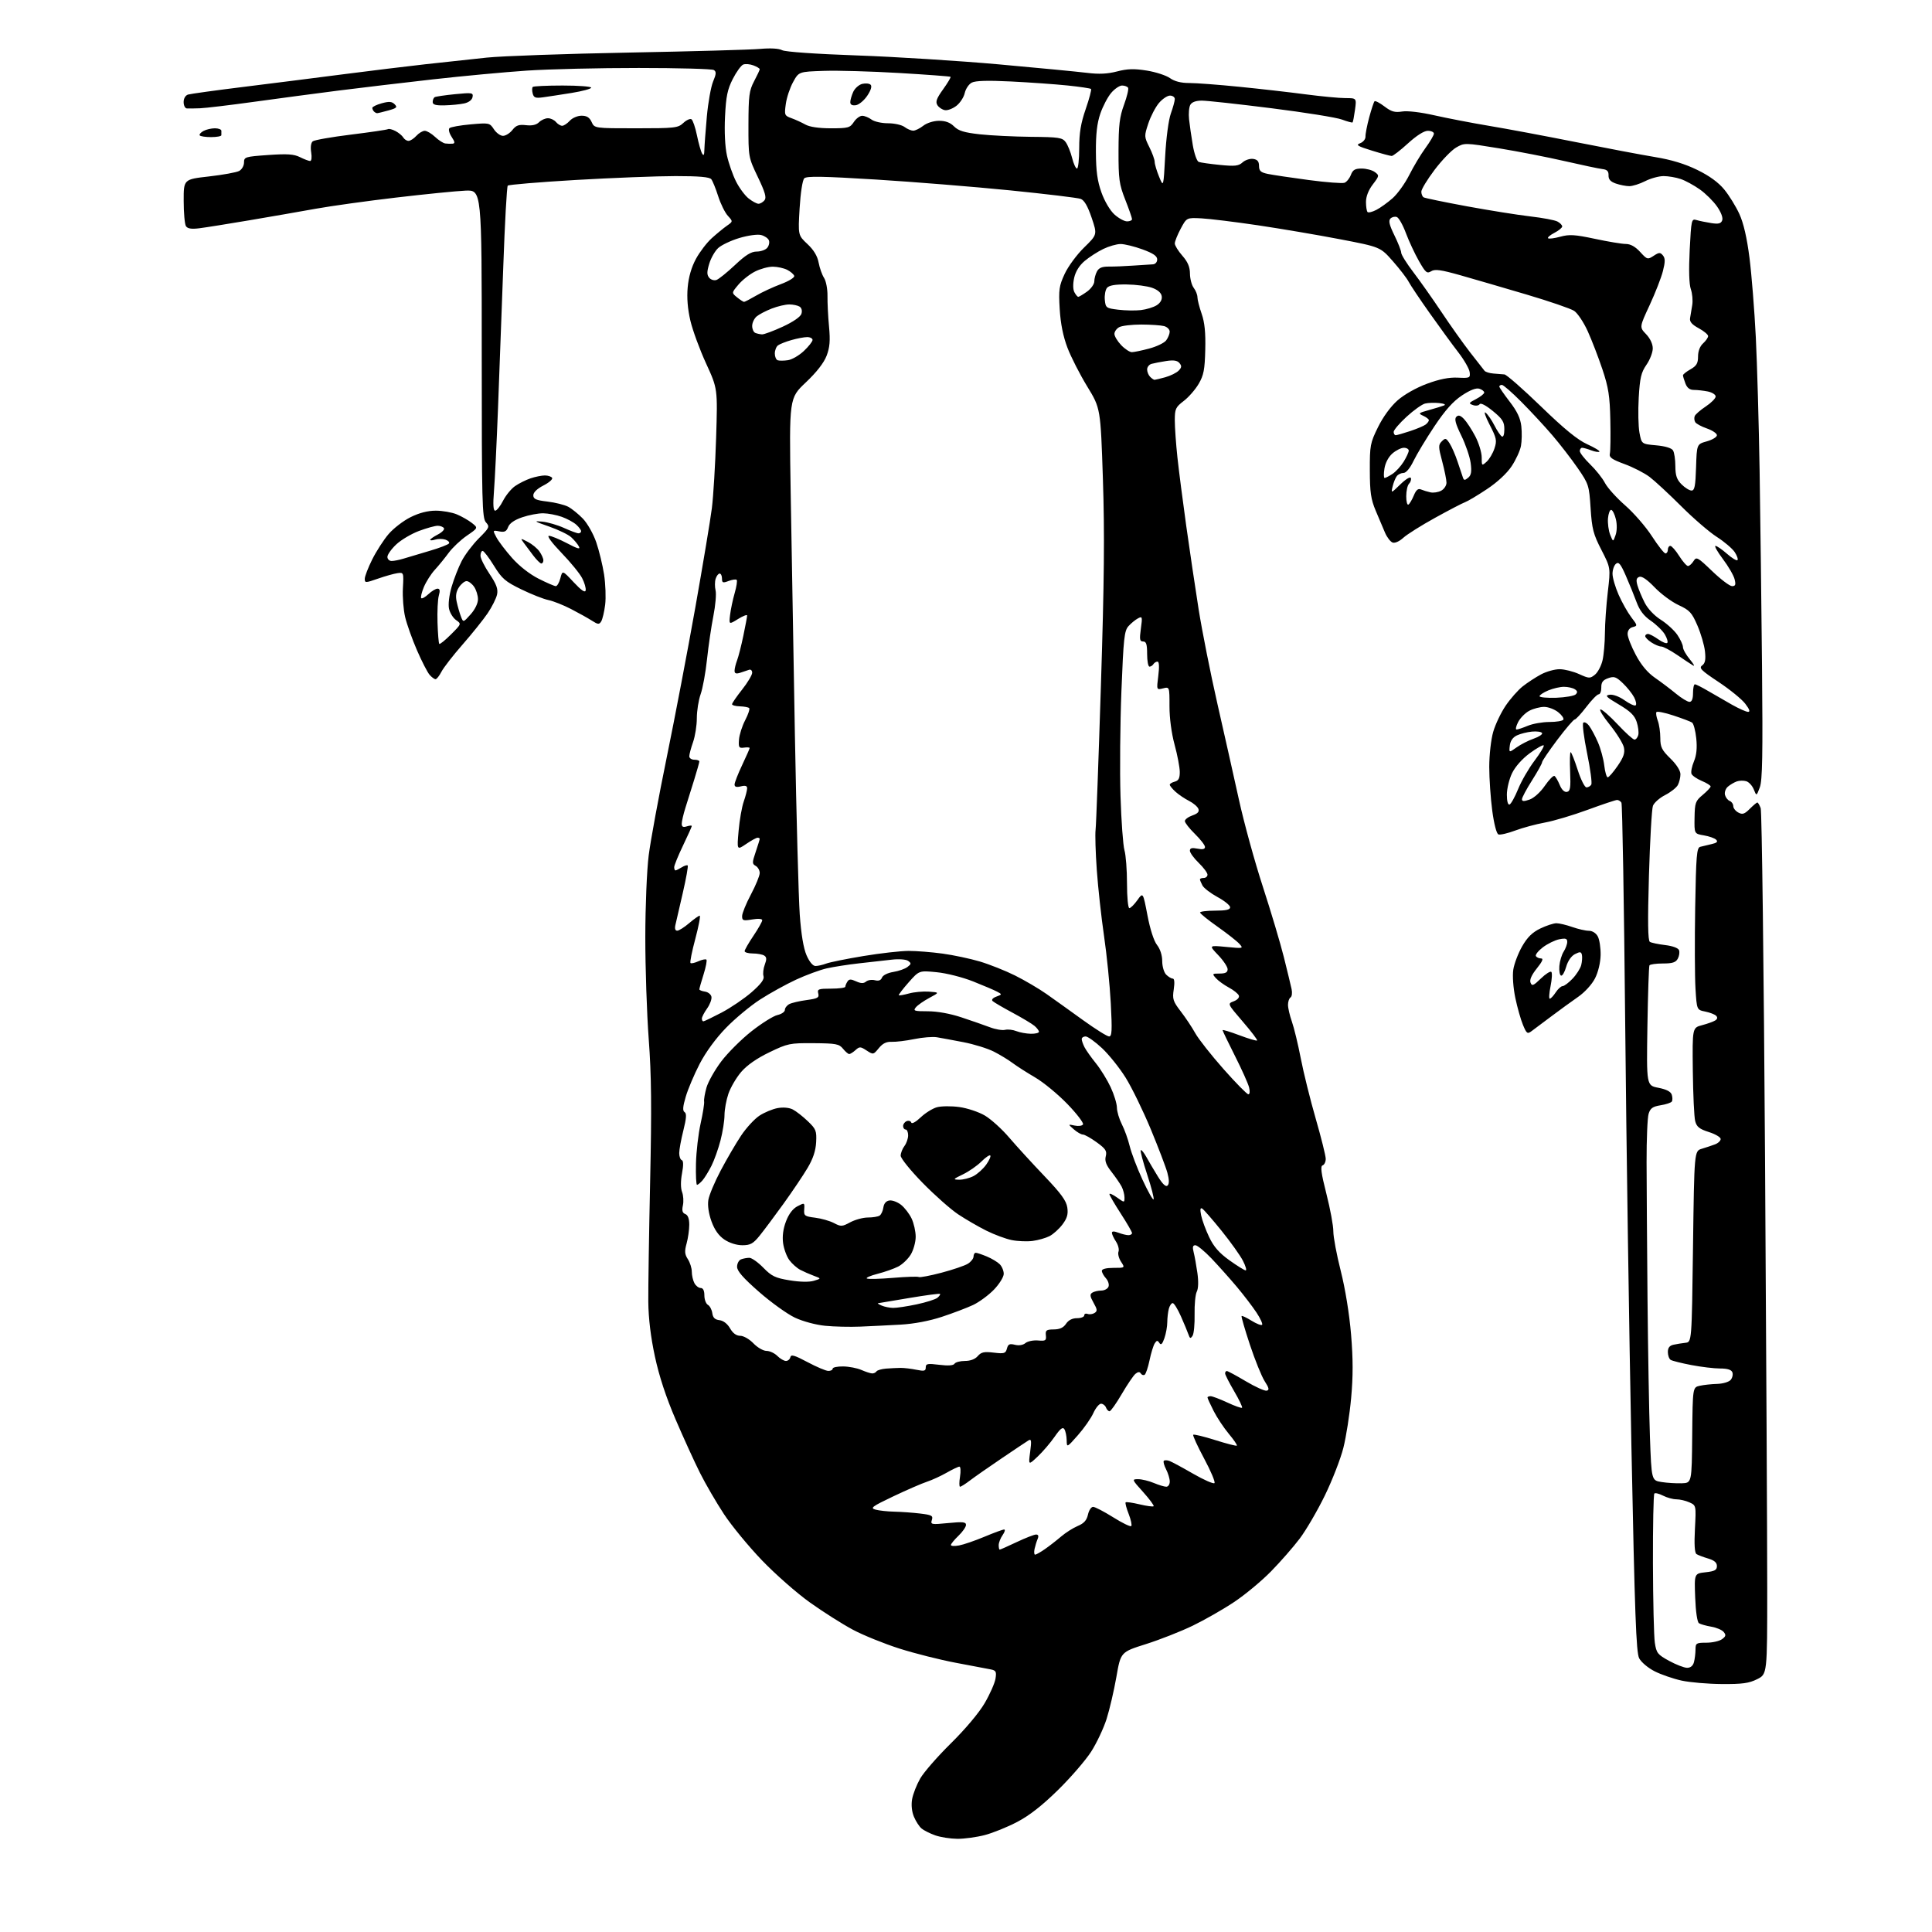 <?xml version="1.0" encoding="UTF-8" standalone="no"?>
<svg 
  version="1.1" 
  xmlns="http://www.w3.org/2000/svg" 
  xmlns:xlink="http://www.w3.org/1999/xlink" 
  xmlns:svg="http://www.w3.org/2000/svg"
  xmlns:rdf="http://www.w3.org/1999/02/22-rdf-syntax-ns#"
  xmlns:cc="http://creativecommons.org/ns#"
  xmlns:dc="http://purl.org/dc/elements/1.1/"
  viewBox="0 0 768 768"
  width="768"
  height="768"
>
<style>svg {background-color: white; }</style>"
<path stroke="none" fill="black" fill-rule="evenodd" d="M380.54,730.96C377.77,730.93 373.81,730.31 371.74,729.57C369.67,728.83 367.24,727.62 366.34,726.86C365.43,726.11 364.07,724.01 363.31,722.20C362.45,720.15 362.17,717.49 362.58,715.20C362.93,713.16 364.38,709.48 365.79,707.00C367.20,704.52 372.69,698.23 378.00,693.00C383.73,687.35 389.17,680.88 391.42,677.03C393.50,673.47 395.43,669.10 395.72,667.33C396.17,664.53 395.93,664.04 393.87,663.62C392.57,663.36 386.32,662.17 380.00,660.99C373.68,659.80 363.55,657.25 357.50,655.32C351.45,653.39 343.12,650.02 339.00,647.82C334.88,645.62 327.23,640.77 322.00,637.04C316.77,633.32 308.18,625.76 302.90,620.26C297.62,614.76 290.81,606.49 287.78,601.88C284.75,597.27 280.46,589.90 278.26,585.50C276.05,581.10 271.69,571.54 268.56,564.25C264.76,555.40 262.03,547.10 260.34,539.25C258.67,531.49 257.78,524.10 257.71,517.50C257.66,512.00 257.99,490.43 258.44,469.57C259.08,440.26 258.95,427.42 257.88,413.07C257.12,402.86 256.51,384.60 256.52,372.50C256.53,360.29 257.13,345.83 257.87,340.00C258.60,334.23 261.83,316.68 265.05,301.00C268.26,285.32 273.37,258.55 276.40,241.50C279.42,224.45 282.39,206.68 282.98,202.00C283.57,197.32 284.33,184.72 284.67,174.00C285.28,154.50 285.28,154.50 280.68,144.48C278.15,138.97 275.34,131.32 274.44,127.48C273.35,122.84 272.99,118.38 273.37,114.20C273.74,110.07 274.88,106.16 276.66,102.89C278.15,100.14 280.98,96.45 282.94,94.68C284.90,92.91 287.60,90.69 288.94,89.75C291.39,88.04 291.39,88.04 289.32,85.77C288.18,84.52 286.46,81.03 285.49,78.00C284.53,74.97 283.29,71.94 282.75,71.25C282.04,70.36 277.91,70.00 268.51,70.00C261.22,70.00 243.39,70.70 228.88,71.54C214.38,72.39 202.21,73.41 201.84,73.79C201.47,74.18 200.67,88.67 200.06,106.00C199.44,123.33 198.50,148.75 197.96,162.50C197.42,176.25 196.71,190.99 196.36,195.25C195.93,200.63 196.08,203.00 196.85,203.00C197.46,203.00 198.86,201.24 199.96,199.08C201.06,196.93 203.20,194.30 204.73,193.24C206.25,192.17 209.03,190.79 210.90,190.15C212.77,189.52 215.33,189.00 216.59,189.00C217.85,189.00 219.15,189.43 219.48,189.96C219.80,190.49 218.25,191.85 216.04,192.98C213.53,194.26 212.00,195.74 212.00,196.88C212.00,198.37 213.06,198.85 217.59,199.38C220.66,199.74 224.37,200.67 225.84,201.43C227.30,202.20 229.95,204.34 231.73,206.19C233.50,208.03 235.87,212.23 237.00,215.51C238.13,218.79 239.54,224.58 240.13,228.37C240.71,232.17 240.91,237.58 240.56,240.40C240.20,243.21 239.50,246.19 238.99,247.01C238.19,248.31 237.72,248.28 235.28,246.72C233.75,245.74 230.03,243.66 227.00,242.10C223.97,240.53 219.93,238.93 218.00,238.53C216.07,238.14 211.23,236.23 207.23,234.28C200.84,231.17 199.53,230.04 196.34,224.87C194.35,221.64 192.33,219.00 191.86,219.00C191.39,219.00 191.00,219.85 191.00,220.90C191.00,221.94 192.61,225.19 194.58,228.12C197.33,232.20 198.03,234.10 197.60,236.27C197.29,237.82 195.59,241.21 193.84,243.80C192.08,246.38 187.58,251.99 183.84,256.26C180.10,260.53 176.34,265.37 175.49,267.01C174.64,268.66 173.58,270.00 173.13,270.00C172.68,270.00 171.62,269.21 170.77,268.25C169.93,267.29 167.67,262.90 165.76,258.50C163.85,254.10 161.73,248.15 161.05,245.28C160.37,242.40 159.97,237.23 160.16,233.78C160.50,227.58 160.47,227.50 158.00,227.84C156.62,228.03 153.14,229.01 150.25,230.02C145.26,231.76 145.00,231.76 145.00,230.08C145.00,229.11 146.34,225.64 147.97,222.37C149.61,219.10 152.53,214.57 154.47,212.30C156.42,210.03 160.34,207.01 163.20,205.59C166.63,203.88 170.03,203.00 173.23,203.00C175.89,203.00 179.65,203.66 181.59,204.47C183.53,205.28 186.23,206.82 187.60,207.90C190.08,209.85 190.08,209.85 185.57,212.95C183.09,214.66 179.84,217.73 178.34,219.78C176.84,221.82 174.38,224.85 172.86,226.50C171.34,228.15 169.38,231.24 168.49,233.36C167.61,235.48 167.14,237.47 167.45,237.78C167.75,238.09 169.05,237.36 170.32,236.17C171.59,234.98 173.21,234.00 173.92,234.00C174.86,234.00 175.00,234.77 174.44,236.75C174.01,238.26 173.78,243.10 173.92,247.50C174.06,251.90 174.37,255.70 174.62,255.95C174.87,256.20 176.96,254.51 179.26,252.21C183.45,248.02 183.45,248.01 181.31,246.50C180.13,245.68 178.86,243.66 178.50,242.02C178.12,240.26 178.53,236.69 179.51,233.31C180.43,230.16 182.23,225.54 183.52,223.04C184.80,220.54 187.88,216.47 190.34,214.00C194.60,209.74 194.74,209.40 193.17,207.64C191.65,205.94 191.50,200.02 191.50,140.64C191.50,75.50 191.50,75.50 185.00,75.78C181.43,75.94 169.05,77.17 157.50,78.53C145.95,79.88 131.55,81.89 125.50,82.98C119.45,84.07 107.53,86.15 99.00,87.59C90.47,89.03 81.54,90.46 79.15,90.75C76.05,91.13 74.54,90.88 73.91,89.89C73.43,89.13 73.02,84.63 73.02,79.89C73.00,71.28 73.00,71.28 83.07,70.14C88.61,69.51 94.01,68.53 95.07,67.96C96.13,67.39 97.00,65.89 97.00,64.61C97.00,62.40 97.42,62.27 106.59,61.62C114.21,61.09 116.82,61.26 119.25,62.47C120.93,63.31 122.75,64.00 123.28,64.00C123.84,64.00 124.02,62.51 123.70,60.56C123.37,58.48 123.61,56.75 124.32,56.18C124.97,55.66 131.80,54.46 139.50,53.51C147.20,52.56 153.83,51.58 154.23,51.34C154.63,51.10 155.98,51.44 157.23,52.10C158.48,52.76 159.86,53.90 160.30,54.65C160.74,55.39 161.68,56.00 162.39,56.00C163.11,56.00 164.50,55.10 165.50,54.00C166.50,52.90 168.00,52.00 168.85,52.00C169.70,52.00 171.54,53.09 172.95,54.42C174.35,55.74 176.18,56.92 177.00,57.03C177.82,57.15 179.11,57.18 179.87,57.12C180.94,57.02 180.87,56.45 179.52,54.39C178.58,52.96 178.19,51.41 178.66,50.95C179.12,50.49 182.90,49.81 187.06,49.44C194.44,48.78 194.65,48.82 196.33,51.38C197.27,52.82 198.90,54.00 199.95,54.00C201.00,54.00 202.68,52.95 203.69,51.67C205.14,49.82 206.24,49.43 209.10,49.76C211.49,50.04 213.20,49.65 214.27,48.59C215.14,47.72 216.73,47.00 217.81,47.00C218.88,47.00 220.32,47.67 221.00,48.50C221.68,49.32 222.80,50.00 223.47,50.00C224.14,50.00 225.50,49.10 226.50,48.00C227.51,46.89 229.58,46.00 231.18,46.00C233.26,46.00 234.35,46.68 235.18,48.50C236.32,51.00 236.32,51.00 252.85,51.00C268.27,51.00 269.52,50.86 271.61,48.90C272.84,47.74 274.30,47.07 274.86,47.41C275.41,47.75 276.39,50.61 277.04,53.77C277.69,56.92 278.60,60.17 279.08,61.00C279.71,62.09 279.96,61.69 280.00,59.50C280.04,57.85 280.48,51.93 280.98,46.34C281.49,40.75 282.61,34.48 283.47,32.41C284.73,29.41 284.79,28.48 283.77,27.84C283.07,27.39 269.63,27.02 253.91,27.02C238.18,27.01 218.15,27.48 209.41,28.07C200.66,28.66 183.82,30.23 172.00,31.56C160.18,32.89 143.30,34.90 134.50,36.01C125.70,37.13 110.62,39.14 101.00,40.47C91.38,41.80 81.70,42.96 79.50,43.04C77.30,43.13 74.94,43.15 74.25,43.10C73.56,43.04 73.00,41.91 73.00,40.57C73.00,39.12 73.71,37.92 74.75,37.59C75.71,37.30 85.72,35.91 97.00,34.52C108.28,33.12 126.05,30.88 136.50,29.52C146.95,28.17 161.57,26.38 169.00,25.55C176.43,24.73 187.45,23.53 193.50,22.90C199.55,22.27 224.97,21.37 250.00,20.90C275.02,20.43 298.50,19.77 302.16,19.44C306.30,19.07 309.61,19.26 310.90,19.95C312.14,20.61 324.23,21.46 340.74,22.04C356.01,22.58 381.32,24.18 397.00,25.58C412.68,26.99 428.48,28.51 432.11,28.96C436.85,29.55 440.24,29.39 444.04,28.40C448.15,27.33 450.83,27.25 455.84,28.05C459.40,28.62 463.55,29.97 465.06,31.04C466.90,32.35 469.45,33.00 472.76,33.00C475.49,33.00 484.44,33.67 492.66,34.50C500.88,35.32 512.73,36.67 518.99,37.50C525.25,38.32 532.38,39.00 534.82,39.00C539.27,39.00 539.27,39.00 538.63,43.67C538.28,46.24 537.85,48.49 537.67,48.66C537.50,48.84 535.59,48.32 533.43,47.52C531.27,46.71 518.68,44.69 505.45,43.03C492.22,41.36 479.75,40.00 477.75,40.00C475.38,40.00 473.77,40.59 473.17,41.67C472.65,42.58 472.43,45.17 472.67,47.42C472.91,49.66 473.57,54.28 474.15,57.68C474.73,61.08 475.78,64.09 476.50,64.36C477.21,64.63 481.00,65.17 484.92,65.56C490.91,66.15 492.36,65.99 493.94,64.55C494.98,63.61 496.88,62.99 498.15,63.17C499.85,63.41 500.47,64.16 500.48,65.95C500.50,67.95 501.15,68.55 504.00,69.14C505.93,69.54 513.22,70.63 520.21,71.56C527.19,72.49 533.61,72.98 534.47,72.65C535.33,72.32 536.46,70.91 536.99,69.53C537.75,67.52 538.64,67.00 541.28,67.00C543.12,67.00 545.47,67.62 546.51,68.39C548.35,69.73 548.32,69.89 545.71,73.32C543.99,75.57 543.00,78.11 543.00,80.27C543.00,82.14 543.28,83.95 543.63,84.29C543.97,84.64 545.54,84.25 547.11,83.44C548.69,82.63 551.58,80.55 553.55,78.82C555.52,77.09 558.51,72.93 560.19,69.59C561.87,66.24 564.76,61.41 566.62,58.87C568.48,56.32 570.00,53.73 570.00,53.12C570.00,52.50 568.91,52.00 567.58,52.00C566.07,52.00 563.10,53.89 559.69,57.00C556.68,59.75 553.77,62.00 553.22,62.00C552.66,62.00 549.13,61.04 545.36,59.87C539.60,58.09 538.85,57.62 540.69,56.93C541.90,56.48 542.84,55.30 542.80,54.30C542.75,53.31 543.42,49.87 544.28,46.65C545.15,43.44 546.10,40.56 546.40,40.26C546.70,39.97 548.48,40.89 550.35,42.32C553.08,44.40 554.46,44.80 557.36,44.33C559.50,43.98 564.72,44.60 570.23,45.85C575.33,47.00 585.12,48.89 592.00,50.04C598.88,51.18 614.40,54.09 626.50,56.50C638.60,58.91 652.77,61.59 658.00,62.45C664.43,63.51 669.83,65.16 674.71,67.55C679.52,69.90 683.10,72.50 685.44,75.36C687.37,77.71 690.06,82.08 691.43,85.07C693.09,88.70 694.43,94.49 695.45,102.50C696.29,109.10 697.42,123.28 697.96,134.00C698.49,144.72 699.17,168.57 699.47,187.00C699.76,205.43 700.20,240.52 700.43,265.00C700.77,300.15 700.58,310.24 699.55,313.00C698.23,316.50 698.23,316.50 697.17,313.84C696.59,312.37 695.25,310.90 694.20,310.56C693.14,310.23 691.43,310.26 690.39,310.63C689.35,311.00 687.76,311.94 686.86,312.71C685.96,313.48 685.44,314.96 685.71,315.99C685.98,317.02 686.83,318.10 687.60,318.40C688.37,318.70 689.00,319.61 689.00,320.43C689.00,321.26 689.90,322.41 691.01,323.00C692.65,323.89 693.47,323.62 695.55,321.54C696.95,320.14 698.31,319.00 698.57,319.00C698.83,319.00 699.43,320.01 699.90,321.25C700.37,322.49 701.15,385.15 701.63,460.50C702.11,535.85 702.50,612.80 702.50,631.50C702.50,665.50 702.50,665.50 698.50,667.50C695.26,669.12 692.59,669.49 684.50,669.43C679.00,669.40 671.80,668.78 668.50,668.07C665.20,667.35 660.37,665.69 657.77,664.38C655.12,663.04 652.41,660.75 651.59,659.18C650.40,656.87 649.85,641.85 648.51,574.93C647.61,530.15 646.50,454.49 646.04,406.82C645.58,359.15 644.91,319.66 644.54,319.07C644.18,318.48 643.40,318.00 642.82,318.00C642.23,318.00 636.97,319.76 631.12,321.91C625.27,324.06 617.61,326.35 614.09,326.98C610.57,327.62 605.26,329.05 602.30,330.16C599.33,331.27 596.34,331.96 595.65,331.70C594.90,331.41 593.90,327.56 593.19,322.24C592.54,317.31 592.00,309.47 592.00,304.82C592.00,300.12 592.70,293.95 593.57,290.93C594.43,287.94 596.67,283.25 598.54,280.50C600.41,277.75 603.45,274.30 605.30,272.84C607.15,271.38 610.42,269.24 612.57,268.09C614.71,266.94 618.05,266.01 619.99,266.02C621.92,266.03 625.40,266.91 627.72,267.96C631.69,269.76 632.06,269.77 634.02,268.19C635.16,267.26 636.52,264.70 637.03,262.50C637.54,260.30 637.96,255.43 637.98,251.67C637.99,247.91 638.51,240.54 639.13,235.29C640.25,225.73 640.25,225.73 636.58,218.58C633.36,212.34 632.82,210.25 632.29,202.04C631.70,192.94 631.54,192.43 627.16,186.07C624.67,182.46 620.13,176.58 617.07,173.01C614.01,169.44 608.48,163.48 604.78,159.76C601.09,156.04 597.60,153.00 597.03,153.00C596.47,153.00 596.00,153.30 596.00,153.66C596.00,154.02 597.86,156.72 600.12,159.66C603.09,163.50 604.39,166.25 604.75,169.44C605.02,171.88 604.96,175.41 604.60,177.29C604.25,179.17 602.59,182.79 600.90,185.33C599.03,188.15 595.22,191.70 591.08,194.44C587.37,196.92 583.46,199.24 582.41,199.62C581.36,199.99 576.00,202.78 570.50,205.82C565.00,208.85 559.29,212.44 557.81,213.80C556.23,215.24 554.47,216.01 553.56,215.66C552.70,215.33 551.36,213.59 550.58,211.78C549.81,209.98 548.13,206.03 546.86,203.00C544.95,198.45 544.55,195.68 544.53,186.98C544.50,177.08 544.69,176.06 547.79,169.78C549.79,165.71 552.82,161.57 555.55,159.16C558.20,156.83 562.97,154.13 567.24,152.55C572.21,150.71 576.01,149.95 579.48,150.12C584.25,150.35 584.49,150.24 584.22,147.96C584.07,146.63 582.02,143.07 579.68,140.03C577.33,136.99 572.23,130.00 568.34,124.50C564.44,119.00 560.68,113.38 559.96,112.00C559.25,110.62 556.43,106.95 553.69,103.84C548.71,98.18 548.71,98.18 532.61,95.09C523.75,93.39 509.07,90.90 500.00,89.55C490.93,88.21 480.85,86.97 477.60,86.80C471.71,86.50 471.71,86.50 469.35,90.91C468.06,93.33 467.00,95.97 467.00,96.78C467.00,97.58 468.35,99.77 470.00,101.65C472.16,104.11 473.01,106.11 473.03,108.78C473.05,110.83 473.72,113.37 474.53,114.44C475.34,115.51 476.00,117.18 476.00,118.16C476.00,119.13 476.75,122.08 477.67,124.72C478.87,128.15 479.28,132.19 479.11,139.00C478.92,146.95 478.49,149.17 476.49,152.59C475.17,154.84 472.50,157.91 470.55,159.39C467.32,161.86 467.00,162.55 467.00,167.09C467.00,169.83 467.47,176.45 468.04,181.79C468.62,187.13 470.19,199.38 471.54,209.00C472.89,218.62 475.11,233.56 476.47,242.19C477.84,250.82 481.19,267.69 483.92,279.69C486.65,291.69 490.52,308.93 492.52,318.00C494.51,327.07 498.78,342.60 502.01,352.50C505.23,362.40 508.99,375.00 510.36,380.50C511.73,386.00 513.11,391.71 513.43,393.19C513.75,394.67 513.56,396.16 513.00,396.50C512.45,396.84 512.00,398.16 512.00,399.43C512.00,400.71 512.70,403.72 513.55,406.12C514.40,408.53 516.00,415.12 517.09,420.77C518.18,426.41 520.86,437.21 523.04,444.76C525.22,452.31 527.00,459.47 527.00,460.66C527.00,461.86 526.44,463.03 525.75,463.26C524.81,463.58 525.18,466.36 527.27,474.59C528.80,480.59 530.04,487.30 530.02,489.50C530.01,491.70 531.34,498.79 532.98,505.26C534.77,512.36 536.39,522.33 537.07,530.45C537.88,540.20 537.89,547.13 537.10,555.74C536.51,562.25 535.12,571.17 534.01,575.54C532.91,579.92 529.59,588.45 526.64,594.50C523.69,600.55 519.20,608.25 516.66,611.61C514.12,614.97 509.00,620.83 505.27,624.63C501.55,628.44 494.95,633.92 490.60,636.82C486.26,639.72 478.85,643.95 474.14,646.23C469.43,648.51 461.06,651.80 455.54,653.55C445.50,656.72 445.50,656.72 443.78,666.61C442.83,672.05 441.07,679.57 439.88,683.33C438.68,687.08 435.92,692.93 433.74,696.33C431.56,699.72 425.67,706.55 420.63,711.50C414.38,717.65 409.25,721.68 404.40,724.22C400.50,726.27 394.68,728.63 391.45,729.47C388.22,730.31 383.31,730.98 380.54,730.96zM670.63,662.98C672.01,662.99 672.98,662.20 673.37,660.75C673.70,659.51 673.98,657.26 673.99,655.75C674.00,653.18 674.28,653.00 678.31,653.00C680.68,653.00 683.47,652.37 684.52,651.61C686.07,650.48 686.19,649.94 685.19,648.73C684.52,647.92 682.28,646.97 680.23,646.63C678.18,646.28 675.99,645.66 675.36,645.25C674.68,644.81 674.07,640.64 673.86,635.00C673.50,625.50 673.50,625.50 678.00,625.00C681.64,624.60 682.50,624.12 682.50,622.53C682.50,621.15 681.46,620.26 679.00,619.53C677.08,618.96 675.00,618.17 674.39,617.78C673.64,617.29 673.44,613.98 673.76,607.74C674.25,598.43 674.25,598.43 671.58,597.22C670.11,596.55 667.78,596.00 666.40,596.00C665.03,596.00 662.63,595.34 661.08,594.54C659.52,593.74 657.97,593.36 657.63,593.71C657.28,594.05 657.03,606.52 657.07,621.42C657.11,636.31 657.45,650.52 657.82,653.00C658.44,657.12 658.92,657.72 663.50,660.22C666.25,661.72 669.46,662.96 670.63,662.98zM411.48,618.00C411.87,618.00 413.61,617.02 415.35,615.81C417.08,614.61 419.98,612.36 421.79,610.81C423.60,609.26 426.59,607.36 428.44,606.59C430.89,605.56 431.98,604.35 432.48,602.09C432.85,600.39 433.77,599.00 434.52,599.00C435.27,599.00 438.85,600.86 442.48,603.13C446.10,605.41 449.35,606.99 449.69,606.64C450.03,606.30 449.57,604.14 448.67,601.83C447.76,599.53 447.22,597.45 447.46,597.21C447.70,596.97 450.19,597.33 453.00,598.00C455.81,598.67 458.32,599.01 458.58,598.75C458.84,598.49 456.98,595.97 454.44,593.14C449.90,588.10 449.87,588.00 452.44,588.00C453.88,588.00 456.68,588.67 458.65,589.50C460.63,590.33 462.86,591.00 463.62,591.00C464.38,591.00 465.00,590.08 465.00,588.95C465.00,587.82 464.34,585.63 463.54,584.08C462.74,582.52 462.33,581.00 462.64,580.70C462.94,580.39 463.94,580.41 464.85,580.74C465.76,581.07 470.00,583.35 474.27,585.82C478.54,588.28 482.37,589.96 482.77,589.56C483.17,589.15 481.33,584.77 478.67,579.82C476.02,574.87 474.06,570.60 474.33,570.34C474.60,570.07 478.52,571.02 483.05,572.45C487.57,573.88 491.46,574.88 491.67,574.66C491.89,574.44 490.44,572.32 488.45,569.94C486.47,567.57 483.75,563.47 482.42,560.84C481.09,558.22 480.00,555.83 480.00,555.53C480.00,555.24 480.56,555.00 481.25,555.01C481.94,555.02 484.93,556.15 487.90,557.53C490.86,558.91 493.49,559.84 493.74,559.60C493.98,559.35 492.57,556.39 490.59,553.02C488.62,549.65 487.00,546.47 487.00,545.95C487.00,545.43 487.31,545.00 487.69,545.00C488.07,545.00 491.46,546.83 495.23,549.07C498.99,551.30 502.72,552.99 503.51,552.82C504.65,552.56 504.49,551.79 502.72,549.03C501.50,547.12 498.86,540.59 496.85,534.53C494.84,528.46 493.36,523.34 493.55,523.14C493.74,522.94 495.52,523.77 497.50,525.00C499.48,526.23 501.37,526.96 501.70,526.63C502.03,526.31 501.03,524.12 499.48,521.77C497.93,519.42 494.40,514.80 491.63,511.50C488.85,508.20 484.33,503.14 481.58,500.25C478.82,497.36 475.94,495.00 475.18,495.00C474.15,495.00 473.97,495.73 474.49,497.75C474.88,499.26 475.55,502.98 475.98,506.00C476.46,509.39 476.37,512.25 475.74,513.45C475.18,514.52 474.79,518.57 474.87,522.45C474.95,526.33 474.59,530.16 474.07,530.97C473.26,532.21 473.00,532.13 472.43,530.47C472.06,529.39 470.71,526.14 469.43,523.25C468.15,520.36 466.69,518.00 466.17,518.00C465.66,518.00 464.96,519.01 464.63,520.25C464.30,521.49 464.02,523.90 464.01,525.60C464.01,527.31 463.49,530.16 462.87,531.95C462.04,534.33 461.51,534.84 460.87,533.85C460.15,532.74 459.83,532.76 459.03,534.00C458.49,534.83 457.56,537.85 456.96,540.73C456.36,543.61 455.48,546.21 455.00,546.50C454.53,546.79 453.84,546.55 453.48,545.97C453.03,545.23 452.37,545.28 451.36,546.12C450.55,546.79 448.10,550.41 445.90,554.17C443.71,557.92 441.53,561.00 441.06,561.00C440.60,561.00 439.95,560.33 439.64,559.50C439.32,558.67 438.44,558.00 437.68,558.00C436.92,558.00 435.54,559.69 434.61,561.75C433.67,563.81 430.92,567.75 428.49,570.50C424.08,575.50 424.08,575.50 424.02,572.50C423.99,570.85 423.58,568.89 423.11,568.14C422.46,567.12 421.49,567.87 419.22,571.14C417.55,573.54 414.53,577.08 412.49,579.00C408.79,582.50 408.79,582.50 409.51,577.12C410.09,572.72 409.98,571.89 408.86,572.57C408.11,573.03 403.29,576.25 398.15,579.73C393.00,583.21 387.34,587.17 385.55,588.53C383.77,589.89 382.01,591.00 381.64,591.00C381.28,591.00 381.26,589.20 381.62,587.00C381.97,584.80 381.86,583.01 381.38,583.01C380.90,583.02 378.62,584.10 376.33,585.41C374.04,586.72 370.51,588.34 368.48,589.01C366.46,589.67 360.46,592.28 355.15,594.80C346.66,598.84 345.80,599.47 348.00,600.09C349.38,600.48 352.75,600.85 355.50,600.91C358.25,600.97 362.87,601.30 365.77,601.65C370.40,602.21 370.97,602.52 370.43,604.21C369.85,606.03 370.21,606.10 376.91,605.44C382.74,604.87 384.00,605.00 384.00,606.18C384.00,606.98 382.65,608.92 381.00,610.50C379.35,612.08 378.00,613.73 378.00,614.16C378.00,614.60 379.46,614.68 381.25,614.34C383.04,614.01 387.58,612.45 391.35,610.87C395.12,609.29 398.64,608.00 399.16,608.00C399.69,608.00 399.41,609.00 398.56,610.22C397.70,611.44 397.00,613.24 397.00,614.22C397.00,615.20 397.18,616.00 397.41,616.00C397.64,616.00 400.67,614.65 404.16,613.00C407.65,611.35 411.11,610.00 411.86,610.00C412.76,610.00 412.97,610.58 412.48,611.75C412.07,612.71 411.52,614.51 411.25,615.75C410.99,616.99 411.09,618.00 411.48,618.00zM668.50,589.63C672.50,589.50 672.50,589.50 672.68,570.50C672.87,551.50 672.87,551.50 675.68,550.87C677.23,550.52 680.36,550.18 682.63,550.12C684.93,550.05 687.30,549.34 687.99,548.51C688.67,547.69 688.96,546.34 688.64,545.51C688.25,544.49 686.68,544.00 683.78,544.00C681.43,544.00 676.30,543.39 672.38,542.64C668.47,541.89 664.76,540.97 664.13,540.58C663.51,540.20 663.00,538.79 663.00,537.46C663.00,535.76 663.67,534.89 665.25,534.55C666.49,534.28 668.62,533.93 670.00,533.78C672.50,533.50 672.50,533.50 673.00,495.52C673.50,457.55 673.50,457.55 676.50,456.65C678.15,456.16 680.51,455.37 681.75,454.90C682.99,454.43 684.00,453.47 683.99,452.77C683.99,452.07 681.88,450.82 679.29,450.00C675.53,448.80 674.45,447.94 673.86,445.64C673.45,444.07 673.03,435.08 672.92,425.66C672.73,408.54 672.73,408.54 676.62,407.52C678.76,406.96 681.10,406.11 681.84,405.64C682.72,405.07 682.84,404.44 682.18,403.78C681.63,403.23 679.68,402.48 677.84,402.11C674.50,401.43 674.50,401.43 673.98,392.96C673.70,388.31 673.64,373.82 673.86,360.78C674.22,339.98 674.46,337.00 675.88,336.62C676.77,336.38 678.80,335.89 680.39,335.54C682.49,335.07 682.99,334.59 682.20,333.80C681.59,333.19 679.39,332.42 677.30,332.07C673.50,331.43 673.50,331.43 673.61,325.02C673.71,319.11 673.96,318.39 676.86,315.98C678.59,314.53 680.00,313.03 680.00,312.63C680.00,312.23 678.41,311.23 676.46,310.42C674.51,309.60 672.68,308.33 672.39,307.59C672.11,306.84 672.55,304.62 673.37,302.66C674.40,300.20 674.68,297.34 674.29,293.51C673.97,290.45 673.22,287.62 672.61,287.22C672.00,286.82 668.67,285.56 665.21,284.42C661.75,283.27 658.70,282.67 658.45,283.08C658.19,283.49 658.44,285.02 658.99,286.48C659.55,287.94 660.00,291.03 660.00,293.36C660.00,296.98 660.58,298.16 664.00,301.50C666.44,303.88 668.00,306.33 668.00,307.77C668.00,309.07 667.53,311.00 666.97,312.06C666.40,313.12 664.13,314.91 661.93,316.04C659.72,317.16 657.54,319.09 657.07,320.32C656.60,321.55 655.89,334.07 655.48,348.14C654.95,366.44 655.06,373.92 655.85,374.41C656.46,374.78 659.19,375.35 661.92,375.68C664.88,376.03 667.11,376.85 667.44,377.71C667.74,378.50 667.53,380.01 666.96,381.07C666.16,382.57 664.84,383.00 661.02,383.00C658.33,383.00 655.92,383.34 655.68,383.75C655.44,384.16 655.08,395.07 654.87,408.00C654.50,431.50 654.50,431.50 659.23,432.41C662.42,433.03 664.16,433.93 664.55,435.16C664.87,436.16 664.89,437.38 664.59,437.86C664.29,438.34 662.28,439.02 660.12,439.36C656.97,439.87 656.03,440.53 655.35,442.75C654.88,444.26 654.52,452.93 654.54,462.00C654.56,471.07 654.73,495.38 654.91,516.00C655.10,536.62 655.53,561.38 655.87,571.00C656.50,588.50 656.50,588.50 660.50,589.13C662.70,589.48 666.30,589.70 668.50,589.63zM346.69,545.96C347.35,545.98 348.12,545.62 348.41,545.15C348.69,544.69 350.41,544.19 352.21,544.04C354.02,543.90 356.62,543.77 358.00,543.76C359.38,543.75 362.19,544.08 364.25,544.50C367.41,545.14 368.00,545.00 368.00,543.56C368.00,542.08 368.72,541.95 373.38,542.53C376.90,542.97 378.99,542.82 379.44,542.10C379.81,541.50 381.67,541.00 383.57,541.00C385.74,541.00 387.63,540.28 388.67,539.07C390.03,537.49 391.19,537.23 395.02,537.69C399.21,538.19 399.76,538.02 400.27,536.08C400.73,534.33 401.32,534.04 403.43,534.57C405.01,534.97 406.65,534.71 407.62,533.90C408.50,533.17 410.75,532.70 412.61,532.86C415.64,533.12 415.98,532.90 415.75,530.83C415.53,528.80 415.94,528.50 418.90,528.47C421.28,528.45 422.74,527.77 423.77,526.22C424.72,524.78 426.26,524.00 428.12,524.00C429.70,524.00 431.00,523.50 431.00,522.89C431.00,522.28 431.60,522.02 432.34,522.30C433.08,522.58 434.32,522.42 435.09,521.93C436.28,521.18 436.22,520.54 434.70,517.86C433.27,515.32 433.17,514.51 434.20,513.85C434.92,513.40 436.53,513.02 437.78,513.02C439.04,513.01 440.33,512.31 440.65,511.46C440.98,510.62 440.51,509.12 439.62,508.13C438.73,507.15 438.00,505.82 438.00,505.17C438.00,504.45 439.76,504.00 442.62,504.00C447.23,504.00 447.23,504.00 445.63,501.55C444.74,500.21 444.29,498.40 444.62,497.54C444.95,496.69 444.50,494.88 443.61,493.53C442.72,492.18 442.00,490.62 442.00,490.06C442.00,489.39 442.86,489.38 444.57,490.02C445.98,490.56 447.78,491.00 448.57,491.00C449.35,491.00 450.00,490.62 450.00,490.16C450.00,489.70 447.98,486.22 445.52,482.41C443.06,478.61 441.03,475.13 441.02,474.68C441.01,474.23 442.35,474.83 444.00,476.00C447.00,478.14 447.00,478.14 447.00,476.00C447.00,474.83 446.48,472.89 445.86,471.68C445.23,470.48 443.41,467.84 441.82,465.81C439.68,463.08 439.09,461.48 439.56,459.63C440.08,457.53 439.52,456.66 435.94,454.07C433.61,452.38 431.14,451.00 430.46,451.00C429.78,451.00 428.16,450.07 426.86,448.93C424.50,446.86 424.50,446.86 427.19,447.43C428.67,447.75 430.16,447.55 430.51,446.98C430.86,446.42 428.08,442.77 424.32,438.88C420.57,434.99 414.80,430.24 411.50,428.31C408.20,426.38 404.15,423.79 402.50,422.55C400.85,421.31 397.50,419.27 395.06,418.03C392.62,416.79 387.22,415.11 383.06,414.30C378.90,413.50 374.13,412.61 372.44,412.33C370.76,412.05 366.71,412.38 363.44,413.05C360.18,413.72 356.15,414.21 354.50,414.14C352.36,414.04 350.88,414.76 349.33,416.67C347.20,419.28 347.11,419.30 344.49,417.59C342.06,416.00 341.68,415.98 340.09,417.42C339.13,418.29 338.00,419.00 337.58,419.00C337.16,419.00 336.05,418.05 335.10,416.88C333.57,414.98 332.32,414.75 323.44,414.68C313.96,414.61 313.14,414.78 305.83,418.31C300.83,420.71 296.93,423.44 294.63,426.12C292.69,428.38 290.41,432.29 289.55,434.79C288.70,437.30 288.00,441.12 288.00,443.28C288.00,445.44 287.29,449.95 286.42,453.30C285.56,456.64 283.93,461.21 282.81,463.44C281.68,465.67 280.07,468.29 279.23,469.25C278.38,470.21 277.41,471.00 277.08,471.00C276.74,471.00 276.55,467.18 276.66,462.51C276.77,457.84 277.60,450.70 278.50,446.64C279.41,442.57 280.03,438.63 279.90,437.88C279.76,437.12 280.19,434.62 280.84,432.32C281.50,430.03 284.13,425.36 286.69,421.96C289.25,418.56 294.66,413.16 298.72,409.96C302.78,406.76 307.43,403.85 309.05,403.49C310.67,403.13 312.00,402.22 312.00,401.46C312.00,400.69 312.79,399.66 313.75,399.15C314.71,398.64 317.81,397.92 320.64,397.54C325.06,396.94 325.70,396.58 325.27,394.92C324.82,393.19 325.34,393.00 330.38,393.00C333.47,393.00 336.01,392.66 336.02,392.25C336.02,391.84 336.40,390.91 336.86,390.20C337.51,389.16 338.22,389.14 340.31,390.10C342.24,390.97 343.30,391.00 344.27,390.19C345.00,389.58 346.59,389.34 347.79,389.66C349.26,390.04 350.18,389.70 350.60,388.61C350.95,387.68 352.88,386.72 355.09,386.37C357.22,386.03 359.76,385.14 360.73,384.39C362.28,383.21 362.31,382.91 361.00,381.97C360.14,381.36 357.38,381.15 354.50,381.48C351.75,381.79 345.90,382.44 341.50,382.94C337.10,383.43 331.30,384.34 328.60,384.95C325.91,385.57 320.44,387.58 316.44,389.43C312.45,391.28 306.01,394.84 302.13,397.34C298.26,399.85 292.15,404.92 288.57,408.62C284.54,412.77 280.55,418.23 278.12,422.91C275.96,427.09 273.48,432.95 272.60,435.94C271.41,439.95 271.30,441.57 272.14,442.09C272.99,442.61 272.86,444.51 271.65,449.36C270.74,452.96 270.00,457.02 270.00,458.37C270.00,459.73 270.46,460.99 271.02,461.17C271.69,461.40 271.72,463.18 271.11,466.44C270.54,469.50 270.55,472.31 271.14,473.86C271.66,475.23 271.80,477.62 271.46,479.17C271.01,481.23 271.27,482.17 272.42,482.61C273.46,483.01 274.00,484.46 273.99,486.86C273.99,488.86 273.51,492.22 272.93,494.32C272.07,497.41 272.17,498.60 273.43,500.54C274.29,501.85 275.00,504.10 275.00,505.53C275.00,506.96 275.47,509.00 276.04,510.07C276.60,511.13 277.73,512.00 278.54,512.00C279.49,512.00 280.00,513.03 280.00,514.95C280.00,516.57 280.63,518.26 281.40,518.70C282.18,519.14 282.96,520.62 283.15,522.00C283.40,523.81 284.19,524.58 286.01,524.79C287.55,524.97 289.17,526.23 290.21,528.04C291.34,530.00 292.70,531.00 294.27,531.00C295.58,531.00 297.90,532.33 299.50,534.00C301.08,535.65 303.41,537.00 304.69,537.00C305.96,537.00 307.90,537.90 309.00,539.00C310.10,540.10 311.64,541.00 312.43,541.00C313.21,541.00 314.00,540.33 314.18,539.50C314.43,538.31 315.84,538.72 321.00,541.46C324.57,543.37 328.29,544.94 329.25,544.96C330.21,544.98 331.00,544.58 331.00,544.06C331.00,543.55 332.88,543.15 335.17,543.18C337.47,543.21 340.73,543.84 342.42,544.58C344.11,545.32 346.04,545.94 346.69,545.96zM342.00,527.35C337.88,527.52 331.57,527.38 328.00,527.02C324.31,526.66 319.12,525.26 316.00,523.79C312.98,522.37 306.56,517.77 301.75,513.56C295.41,508.01 293.00,505.26 293.00,503.56C293.00,502.27 293.71,500.94 294.58,500.61C295.45,500.27 296.94,500.00 297.88,500.00C298.82,500.00 301.32,501.77 303.43,503.93C306.74,507.32 308.19,508.02 313.89,508.95C317.97,509.62 321.65,509.69 323.50,509.14C326.50,508.25 326.50,508.25 323.50,507.14C321.85,506.53 319.42,505.46 318.10,504.77C316.78,504.07 314.83,502.34 313.77,500.91C312.72,499.49 311.60,496.45 311.29,494.16C310.93,491.41 311.32,488.44 312.46,485.47C313.58,482.53 315.18,480.44 317.03,479.49C319.83,478.04 319.87,478.05 319.69,480.75C319.51,483.28 319.84,483.53 324.00,484.05C326.48,484.35 329.85,485.32 331.50,486.18C334.28,487.65 334.75,487.63 337.98,485.88C339.90,484.85 343.05,483.99 344.98,483.98C346.92,483.98 349.02,483.64 349.65,483.23C350.28,482.83 350.96,481.38 351.15,480.00C351.38,478.39 352.23,477.40 353.56,477.21C354.69,477.04 356.77,477.82 358.18,478.93C359.59,480.04 361.48,482.49 362.37,484.37C363.27,486.26 364.00,489.53 364.00,491.65C363.99,493.77 363.11,496.94 362.04,498.70C360.97,500.46 358.73,502.61 357.06,503.47C355.40,504.33 351.71,505.63 348.86,506.36C346.01,507.09 344.09,507.93 344.59,508.22C345.09,508.52 349.77,508.41 354.98,507.97C360.19,507.53 364.80,507.38 365.22,507.63C365.64,507.89 369.70,507.13 374.24,505.93C378.78,504.73 383.51,503.13 384.75,502.35C385.99,501.58 387.00,500.29 387.00,499.48C387.00,498.66 387.40,498.00 387.88,498.00C388.36,498.00 390.34,498.66 392.28,499.47C394.22,500.28 396.52,501.66 397.40,502.54C398.28,503.42 399.00,505.15 399.00,506.37C399.00,507.60 397.26,510.41 395.13,512.63C392.99,514.85 389.25,517.60 386.82,518.75C384.38,519.89 378.81,522.01 374.44,523.45C369.45,525.10 363.34,526.26 358.00,526.56C353.32,526.82 346.12,527.18 342.00,527.35zM355.00,519.91C356.38,519.94 360.59,519.31 364.36,518.51C368.14,517.71 371.86,516.53 372.64,515.89C373.41,515.24 373.88,514.55 373.68,514.34C373.47,514.14 367.95,514.88 361.40,515.98C354.86,517.09 349.27,518.02 349.00,518.06C348.73,518.11 349.40,518.53 350.50,519.00C351.60,519.47 353.62,519.88 355.00,519.91zM495.18,505.00C495.65,505.00 495.17,503.29 494.10,501.20C493.04,499.11 489.21,493.75 485.60,489.27C481.99,484.80 478.53,480.83 477.91,480.44C477.12,479.95 476.99,480.74 477.47,483.12C477.84,484.98 479.27,488.86 480.65,491.75C482.48,495.61 484.62,498.05 488.73,501.00C491.81,503.20 494.71,505.00 495.18,505.00zM295.09,495.00C292.81,495.00 289.97,494.10 287.96,492.75C285.70,491.22 284.05,488.89 282.82,485.50C281.70,482.38 281.23,479.18 281.58,477.00C281.89,475.07 284.10,469.81 286.49,465.30C288.87,460.79 292.51,454.56 294.57,451.46C296.63,448.36 299.93,444.77 301.91,443.48C303.88,442.19 307.14,440.84 309.14,440.48C311.33,440.08 313.73,440.30 315.14,441.03C316.44,441.69 319.12,443.78 321.09,445.67C324.37,448.80 324.66,449.52 324.43,454.02C324.26,457.41 323.21,460.59 321.06,464.22C319.35,467.12 315.02,473.55 311.46,478.50C307.89,483.45 303.60,489.19 301.93,491.25C299.38,494.39 298.27,495.00 295.09,495.00zM410.50,493.29C408.30,493.58 404.55,493.43 402.17,492.95C399.79,492.47 395.25,490.78 392.08,489.20C388.91,487.62 383.88,484.70 380.91,482.73C377.93,480.75 371.55,475.11 366.74,470.19C361.90,465.24 358.01,460.42 358.03,459.38C358.05,458.35 358.72,456.63 359.53,455.56C360.34,454.49 361.00,452.58 361.00,451.31C361.00,450.04 360.55,449.00 360.00,449.00C359.45,449.00 359.00,448.37 359.00,447.61C359.00,446.84 359.65,445.97 360.44,445.66C361.22,445.36 362.04,445.62 362.25,446.24C362.46,446.88 364.09,445.98 365.95,444.20C367.78,442.45 370.70,440.63 372.43,440.15C374.16,439.67 378.16,439.63 381.31,440.06C384.46,440.48 389.03,442.00 391.47,443.43C393.91,444.86 398.29,448.82 401.20,452.24C404.12,455.65 410.38,462.50 415.13,467.47C421.77,474.42 423.88,477.31 424.27,480.00C424.66,482.68 424.21,484.26 422.34,486.75C420.99,488.54 418.68,490.62 417.20,491.38C415.71,492.14 412.70,493.00 410.50,493.29zM458.56,476.78C458.85,476.48 457.72,472.06 456.04,466.96C454.36,461.86 453.20,457.47 453.46,457.21C453.72,456.94 454.74,458.18 455.72,459.96C456.70,461.73 458.77,465.23 460.31,467.73C462.21,470.78 463.46,471.94 464.14,471.26C464.82,470.58 464.79,468.93 464.06,466.22C463.46,464.00 460.48,456.18 457.44,448.85C454.39,441.51 449.91,432.32 447.48,428.42C445.06,424.53 440.82,419.24 438.08,416.67C435.33,414.10 432.39,412.00 431.54,412.00C430.69,412.00 430.00,412.48 430.00,413.07C430.00,413.65 430.51,415.11 431.13,416.32C431.75,417.52 433.79,420.39 435.65,422.69C437.51,425.00 440.15,429.27 441.51,432.19C442.87,435.11 443.98,438.76 443.99,440.29C444.00,441.82 444.88,444.80 445.95,446.91C447.03,449.01 448.43,452.93 449.08,455.62C449.73,458.30 452.00,464.28 454.14,468.91C456.27,473.53 458.26,477.07 458.56,476.78zM381.30,468.95C382.84,468.98 385.39,468.33 386.97,467.52C388.55,466.70 390.83,464.65 392.03,462.96C393.23,461.27 393.96,459.63 393.65,459.32C393.34,459.01 391.75,460.10 390.11,461.74C388.47,463.38 385.19,465.66 382.81,466.81C378.79,468.76 378.69,468.90 381.30,468.95zM496.24,435.00C496.81,435.00 496.93,433.85 496.53,432.25C496.15,430.74 493.63,425.11 490.92,419.75C488.21,414.39 486.00,409.79 486.00,409.51C486.00,409.24 488.99,410.14 492.65,411.52C496.31,412.90 499.49,413.84 499.72,413.61C499.95,413.39 497.38,410.00 494.01,406.10C487.90,398.99 487.90,398.99 490.43,398.03C491.90,397.47 492.75,396.51 492.46,395.75C492.18,395.02 490.40,393.59 488.50,392.57C486.60,391.55 484.29,389.88 483.37,388.86C481.77,387.09 481.84,387.00 484.85,387.00C487.15,387.00 488.00,386.54 488.00,385.29C488.00,384.35 486.31,381.82 484.25,379.67C480.50,375.75 480.50,375.75 487.45,376.42C494.25,377.08 494.36,377.06 492.66,375.18C491.71,374.13 487.82,371.07 484.01,368.38C480.20,365.70 477.07,363.16 477.04,362.75C477.02,362.34 479.70,362.00 483.00,362.00C487.35,362.00 489.00,361.63 489.00,360.66C489.00,359.92 486.75,358.09 484.00,356.60C481.25,355.10 478.55,353.03 478.00,352.00C477.45,350.97 477.00,349.88 477.00,349.57C477.00,349.25 477.68,349.00 478.50,349.00C479.32,349.00 480.00,348.41 480.00,347.70C480.00,346.98 478.43,344.87 476.50,343.00C474.57,341.13 473.00,338.96 473.00,338.18C473.00,337.12 473.79,336.91 476.00,337.35C478.08,337.77 479.00,337.56 479.00,336.68C479.00,335.98 477.20,333.65 475.00,331.50C472.80,329.35 471.00,327.05 471.00,326.39C471.00,325.74 472.35,324.73 473.99,324.15C476.13,323.41 476.81,322.66 476.37,321.52C476.03,320.64 474.35,319.22 472.63,318.35C470.91,317.48 468.49,315.84 467.25,314.71C466.01,313.58 465.00,312.33 465.00,311.94C465.00,311.55 465.90,311.00 467.00,310.71C468.50,310.32 468.99,309.36 468.98,306.84C468.96,305.00 468.04,300.12 466.91,296.00C465.68,291.44 464.88,285.46 464.89,280.74C464.90,272.99 464.90,272.99 462.31,273.64C459.73,274.28 459.73,274.28 460.44,268.64C460.89,265.04 460.78,263.00 460.13,263.00C459.57,263.00 458.84,263.45 458.50,264.00C458.16,264.55 457.46,265.00 456.94,265.00C456.42,265.00 456.00,262.75 456.00,260.00C456.00,256.09 455.65,255.00 454.41,255.00C453.06,255.00 452.92,254.19 453.51,249.91C454.17,245.14 454.09,244.88 452.35,245.82C451.32,246.36 449.63,247.75 448.60,248.89C446.93,250.73 446.61,253.67 445.78,274.74C445.27,287.81 445.10,306.60 445.42,316.50C445.73,326.40 446.44,336.07 446.99,337.99C447.55,339.91 448.00,345.88 448.00,351.24C448.00,356.61 448.42,361.00 448.93,361.00C449.44,361.00 450.88,359.57 452.12,357.83C454.37,354.66 454.37,354.66 456.13,363.85C457.19,369.42 458.69,374.06 459.94,375.65C461.20,377.25 462.00,379.75 462.00,382.06C462.00,384.18 462.70,386.55 463.57,387.43C464.44,388.29 465.61,389.00 466.18,389.00C466.85,389.00 466.99,390.57 466.58,393.30C466.00,397.15 466.29,398.05 469.37,402.05C471.26,404.50 473.86,408.40 475.15,410.73C476.44,413.05 481.50,419.46 486.38,424.98C491.26,430.49 495.70,435.00 496.24,435.00zM440.87,412.00C442.02,412.00 442.13,409.72 441.55,398.75C441.16,391.46 439.96,379.45 438.87,372.06C437.79,364.67 436.49,352.91 436.00,345.93C435.50,338.95 435.28,331.72 435.51,329.87C435.74,328.02 436.69,302.20 437.63,272.50C438.95,230.97 439.13,212.01 438.42,190.40C437.49,162.30 437.49,162.30 432.19,153.63C429.28,148.86 425.74,141.93 424.33,138.23C422.61,133.70 421.60,128.68 421.25,122.88C420.79,115.17 421.00,113.68 423.22,108.88C424.59,105.92 428.07,101.19 430.96,98.38C436.21,93.25 436.21,93.25 433.94,86.54C432.37,81.91 431.02,79.59 429.59,79.06C428.44,78.63 415.80,77.11 401.50,75.67C387.20,74.24 363.22,72.30 348.21,71.37C326.90,70.06 320.65,69.95 319.71,70.89C319.01,71.59 318.23,76.60 317.86,82.80C317.23,93.50 317.23,93.50 320.96,97.00C323.48,99.36 324.93,101.77 325.42,104.40C325.82,106.54 326.79,109.27 327.58,110.48C328.36,111.68 328.97,114.87 328.94,117.58C328.90,120.29 329.17,125.79 329.55,129.80C330.08,135.46 329.86,138.08 328.58,141.44C327.50,144.25 324.59,147.99 320.31,152.03C313.71,158.27 313.71,158.27 314.30,195.39C314.63,215.80 315.39,259.27 315.98,292.00C316.58,324.73 317.45,356.90 317.91,363.50C318.47,371.38 319.40,376.96 320.62,379.75C321.75,382.35 323.13,384.00 324.17,384.00C325.11,384.00 327.01,383.57 328.41,383.04C329.80,382.51 336.47,381.16 343.22,380.04C349.97,378.92 358.05,378.01 361.18,378.00C364.30,378.00 370.38,378.48 374.68,379.07C378.98,379.66 385.65,381.07 389.50,382.21C393.35,383.36 399.65,385.86 403.50,387.78C407.35,389.70 412.98,393.01 416.00,395.13C419.02,397.26 425.55,401.92 430.49,405.50C435.44,409.07 440.11,412.00 440.87,412.00zM409.75,410.94C411.54,410.97 413.00,410.62 413.00,410.15C413.00,409.69 412.21,408.64 411.25,407.82C410.29,407.00 406.35,404.64 402.50,402.57C398.65,400.51 395.09,398.42 394.58,397.94C394.04,397.42 394.63,396.70 396.04,396.18C398.38,395.32 398.39,395.28 396.39,394.21C395.27,393.61 390.98,391.78 386.85,390.14C382.64,388.47 376.27,386.85 372.35,386.47C365.37,385.78 365.37,385.78 361.17,390.54C358.86,393.16 357.12,395.45 357.29,395.63C357.47,395.80 359.29,395.48 361.34,394.92C363.39,394.35 366.96,394.03 369.28,394.19C373.50,394.50 373.50,394.50 369.43,396.68C367.20,397.87 364.78,399.56 364.06,400.43C362.90,401.83 363.42,402.00 368.84,402.00C372.60,402.00 377.70,402.92 382.21,404.42C386.22,405.75 391.30,407.52 393.50,408.35C395.70,409.19 398.41,409.65 399.52,409.38C400.64,409.11 402.66,409.34 404.02,409.89C405.39,410.43 407.96,410.90 409.75,410.94zM608.85,409.87C607.17,411.12 606.85,410.90 605.41,407.43C604.53,405.33 603.16,400.49 602.36,396.67C601.53,392.67 601.19,387.93 601.55,385.49C601.90,383.15 603.48,378.99 605.05,376.23C607.14,372.58 609.10,370.65 612.27,369.11C614.67,367.95 617.56,367.00 618.69,367.00C619.82,367.00 622.66,367.68 625.00,368.50C627.34,369.32 630.30,370.00 631.59,370.00C632.99,370.00 634.42,370.91 635.15,372.25C635.82,373.49 636.32,376.81 636.27,379.63C636.20,382.71 635.31,386.44 634.03,388.94C632.80,391.34 629.95,394.46 627.29,396.30C624.76,398.06 619.99,401.52 616.69,404.00C613.39,406.48 609.86,409.12 608.85,409.87zM279.60,406.00C279.94,406.00 283.21,404.42 286.88,402.50C290.54,400.57 295.91,396.92 298.81,394.39C302.54,391.12 303.90,389.28 303.51,388.03C303.20,387.06 303.43,385.00 304.01,383.47C304.82,381.33 304.77,380.47 303.79,379.85C303.08,379.40 301.04,379.02 299.25,379.02C297.46,379.01 296.00,378.60 296.00,378.10C296.00,377.61 297.57,374.86 299.50,372.00C301.43,369.14 303.00,366.35 303.00,365.81C303.00,365.21 301.42,365.09 299.00,365.50C295.44,366.10 295.00,365.96 295.00,364.17C295.00,363.07 296.57,359.20 298.50,355.57C300.43,351.94 302.00,348.10 302.00,347.04C302.00,345.97 301.28,344.70 300.41,344.21C298.95,343.39 298.95,342.92 300.41,338.62C301.28,336.04 302.00,333.72 302.00,333.47C302.00,333.21 301.61,333.00 301.14,333.00C300.67,333.00 298.62,334.12 296.60,335.50C292.92,338.00 292.92,338.00 293.61,330.25C293.98,325.99 294.90,320.76 295.65,318.62C296.39,316.49 297.00,314.12 297.00,313.36C297.00,312.37 296.27,312.14 294.50,312.59C292.75,313.03 292.00,312.81 292.00,311.86C292.00,311.11 293.35,307.65 295.00,304.16C296.65,300.67 298.00,297.61 298.00,297.35C298.00,297.09 296.99,297.02 295.75,297.19C293.75,297.47 293.53,297.12 293.76,294.00C293.91,292.07 295.01,288.61 296.22,286.29C297.43,283.98 298.14,281.81 297.81,281.48C297.48,281.14 295.81,280.83 294.10,280.78C292.40,280.74 291.00,280.35 291.00,279.94C291.00,279.52 292.80,276.90 295.00,274.12C297.20,271.34 299.00,268.32 299.00,267.42C299.00,266.52 298.44,266.00 297.75,266.26C297.06,266.51 295.49,267.04 294.25,267.43C292.60,267.95 292.00,267.73 292.00,266.63C292.00,265.81 292.45,263.95 293.00,262.50C293.55,261.05 294.68,256.63 295.50,252.68C296.32,248.73 297.00,245.13 297.00,244.67C297.00,244.21 295.37,244.84 293.38,246.07C289.76,248.31 289.76,248.31 290.22,244.41C290.48,242.26 291.29,238.38 292.04,235.78C292.79,233.19 293.15,230.81 292.84,230.50C292.53,230.20 291.09,230.40 289.64,230.95C287.34,231.82 287.00,231.70 287.00,229.98C287.00,228.89 286.58,228.00 286.07,228.00C285.55,228.00 284.84,228.93 284.48,230.07C284.12,231.21 284.11,233.28 284.45,234.68C284.80,236.07 284.41,240.65 283.58,244.85C282.75,249.06 281.61,256.81 281.05,262.08C280.49,267.36 279.35,273.60 278.51,275.96C277.68,278.32 277.00,282.61 277.00,285.50C277.00,288.39 276.32,292.66 275.50,295.00C274.68,297.34 274.00,299.87 274.00,300.63C274.00,301.38 274.90,302.00 276.00,302.00C277.10,302.00 278.00,302.31 278.00,302.68C278.00,303.05 277.08,306.32 275.96,309.93C274.84,313.54 273.27,318.59 272.46,321.13C271.66,323.68 271.00,326.53 271.00,327.45C271.00,328.68 271.54,328.96 273.00,328.50C274.10,328.15 275.00,328.08 275.00,328.35C275.00,328.62 273.43,332.12 271.50,336.14C269.57,340.16 268.00,344.02 268.00,344.72C268.00,345.42 268.23,346.00 268.51,346.00C268.80,346.00 269.90,345.45 270.97,344.79C272.04,344.12 273.12,343.78 273.37,344.04C273.63,344.29 272.74,349.23 271.41,355.00C270.08,360.78 268.76,366.51 268.47,367.75C268.15,369.18 268.42,369.99 269.23,369.96C269.93,369.94 272.06,368.59 273.96,366.96C275.87,365.33 277.75,364.00 278.14,364.00C278.53,364.00 277.75,368.12 276.41,373.15C275.06,378.18 274.19,382.53 274.48,382.81C274.76,383.09 276.18,382.78 277.62,382.12C279.07,381.47 280.51,381.17 280.81,381.47C281.11,381.78 280.60,384.42 279.68,387.35C278.76,390.28 278.00,392.94 278.00,393.27C278.00,393.59 279.01,394.00 280.24,394.18C281.47,394.36 282.63,395.28 282.81,396.24C282.99,397.20 282.21,399.30 281.07,400.90C279.93,402.50 279.00,404.30 279.00,404.90C279.00,405.51 279.27,406.00 279.60,406.00zM616.06,397.00C616.45,397.00 617.51,395.88 618.41,394.50C619.31,393.12 620.55,392.00 621.16,392.00C621.78,392.00 623.56,390.67 625.11,389.04C626.67,387.41 628.22,384.97 628.56,383.62C628.90,382.27 629.02,380.46 628.84,379.60C628.55,378.30 628.11,378.24 626.08,379.27C624.61,380.02 623.25,381.98 622.58,384.32C621.99,386.43 621.07,388.00 620.55,387.82C620.02,387.65 619.72,385.93 619.87,384.00C620.03,382.07 620.80,379.50 621.58,378.29C622.36,377.07 623.00,375.32 623.00,374.41C623.00,373.08 622.37,372.88 619.83,373.38C618.09,373.73 615.16,375.17 613.31,376.57C611.47,377.98 610.22,379.55 610.54,380.07C610.86,380.58 611.79,381.00 612.61,381.00C613.64,381.00 613.12,382.21 610.92,384.95C608.84,387.54 607.97,389.49 608.41,390.61C608.97,392.09 609.54,391.87 612.52,388.98C614.42,387.14 616.29,385.95 616.68,386.34C617.07,386.73 616.93,389.29 616.37,392.03C615.81,394.76 615.67,397.00 616.06,397.00zM600.06,319.81C600.64,319.62 602.17,316.87 603.46,313.71C604.74,310.54 607.68,305.45 609.99,302.40C612.29,299.35 613.94,296.60 613.64,296.30C613.34,296.01 610.86,297.40 608.12,299.41C605.11,301.62 602.33,304.75 601.07,307.35C599.93,309.70 599.00,313.55 599.00,315.90C599.00,318.46 599.42,320.03 600.06,319.81zM608.03,317.84C609.77,317.23 612.34,314.92 614.09,312.37C615.76,309.95 617.49,308.18 617.93,308.46C618.38,308.73 619.31,310.34 620.01,312.02C620.80,313.94 621.88,314.98 622.88,314.79C624.20,314.53 624.42,313.19 624.15,306.74C623.97,302.48 624.06,299.00 624.35,299.00C624.65,299.00 625.90,302.15 627.14,306.00C628.38,309.85 629.95,313.00 630.64,313.00C631.32,313.00 632.19,312.51 632.56,311.91C632.93,311.30 632.19,305.70 630.90,299.45C629.62,293.20 628.93,287.73 629.37,287.30C629.81,286.86 630.85,287.40 631.68,288.50C632.52,289.60 634.09,292.52 635.17,295.00C636.26,297.48 637.40,301.64 637.71,304.25C638.02,306.86 638.64,309.00 639.09,309.00C639.54,309.00 641.31,306.96 643.02,304.47C645.42,300.98 646.00,299.28 645.52,297.10C645.18,295.55 642.68,291.52 639.96,288.14C637.23,284.76 635.56,282.00 636.23,282.00C636.91,282.00 639.99,284.70 643.08,288.00C646.17,291.30 649.16,294.00 649.73,294.00C650.30,294.00 650.98,293.18 651.24,292.18C651.50,291.18 651.22,288.84 650.61,286.97C649.76,284.39 648.07,282.74 643.51,280.04C638.42,277.04 637.87,276.45 639.86,276.17C641.22,275.97 643.72,276.91 645.78,278.37C647.74,279.76 649.71,280.68 650.17,280.40C650.62,280.12 650.36,278.67 649.59,277.19C648.81,275.71 646.79,273.18 645.08,271.56C642.41,269.01 641.62,268.75 639.25,269.60C637.15,270.35 636.51,271.22 636.54,273.29C636.56,274.78 636.09,276.00 635.49,276.00C634.90,276.00 632.70,278.25 630.60,281.00C628.50,283.75 626.42,286.00 625.97,286.00C625.52,286.00 622.42,289.63 619.07,294.06C615.73,298.50 613.00,302.53 613.00,303.02C613.00,303.52 611.20,306.75 609.01,310.21C606.81,313.67 605.01,317.04 605.01,317.70C605.00,318.60 605.75,318.63 608.03,317.84zM602.88,297.09C604.55,295.90 607.62,294.33 609.71,293.61C611.79,292.89 613.27,291.89 613.00,291.40C612.73,290.90 610.92,290.64 609.00,290.82C607.08,291.00 604.38,291.67 603.00,292.33C601.36,293.11 600.39,294.50 600.17,296.38C599.84,299.25 599.84,299.25 602.88,297.09zM602.85,290.00C603.35,290.00 605.37,289.32 607.35,288.50C609.32,287.68 613.17,287.00 615.91,287.00C618.64,287.00 621.14,286.59 621.45,286.08C621.76,285.57 620.83,284.22 619.37,283.08C617.92,281.94 615.42,281.00 613.82,281.00C612.21,281.00 609.58,281.68 607.97,282.52C606.35,283.35 604.34,285.38 603.49,287.02C602.64,288.66 602.36,290.00 602.85,290.00zM694.88,282.98C695.82,282.99 695.46,281.96 693.77,279.75C692.41,277.96 687.63,274.07 683.16,271.10C676.22,266.50 675.26,265.53 676.63,264.53C677.83,263.65 678.11,262.24 677.75,258.93C677.49,256.49 676.14,251.88 674.76,248.67C672.53,243.51 671.67,242.57 667.26,240.53C664.52,239.26 660.23,236.08 657.73,233.47C654.78,230.39 652.64,228.93 651.64,229.31C650.48,229.75 650.30,230.57 650.92,232.73C651.37,234.28 652.66,237.37 653.79,239.58C655.00,241.97 657.61,244.73 660.19,246.36C662.58,247.87 665.54,250.57 666.77,252.36C667.99,254.16 669.00,256.35 669.00,257.24C669.00,258.12 670.24,260.32 671.75,262.13C673.26,263.93 673.83,265.01 673.00,264.52C672.17,264.03 669.31,262.14 666.64,260.31C663.96,258.49 661.14,257.00 660.35,257.00C659.57,257.00 657.82,256.27 656.46,255.38C655.11,254.50 654.00,253.37 654.00,252.88C654.00,252.40 654.49,252.00 655.10,252.00C655.70,252.00 657.52,252.95 659.15,254.11C660.78,255.27 662.41,255.93 662.76,255.57C663.12,255.21 662.69,253.70 661.81,252.21C660.93,250.72 658.42,248.28 656.25,246.78C653.45,244.86 651.78,242.67 650.53,239.28C649.56,236.65 647.63,231.91 646.24,228.74C644.22,224.13 643.45,223.21 642.36,224.12C641.61,224.74 641.00,226.53 641.00,228.09C641.00,229.66 642.10,233.42 643.44,236.46C644.78,239.49 647.04,243.50 648.46,245.36C650.97,248.65 650.99,248.77 649.02,249.28C647.76,249.61 647.00,250.64 647.00,252.02C647.00,253.23 648.46,256.96 650.24,260.30C652.41,264.38 654.93,267.39 657.89,269.44C660.32,271.12 664.07,273.96 666.24,275.75C668.41,277.54 670.82,279.00 671.59,279.00C672.53,279.00 673.00,277.84 673.00,275.50C673.00,273.57 673.34,272.01 673.75,272.01C674.16,272.02 676.52,273.21 679.00,274.67C681.48,276.12 685.75,278.58 688.50,280.14C691.25,281.69 694.12,282.97 694.88,282.98zM618.64,277.37C622.29,277.23 625.77,276.63 626.38,276.02C627.18,275.22 627.08,274.66 625.99,273.97C625.17,273.45 623.25,273.02 621.72,273.02C620.19,273.01 617.38,273.65 615.47,274.45C613.56,275.25 612.00,276.28 612.00,276.75C612.00,277.22 614.99,277.50 618.64,277.37zM187.07,244.23C188.81,242.29 190.00,239.85 190.00,238.21C190.00,236.69 189.30,234.44 188.44,233.22C187.59,232.00 186.25,231.00 185.47,231.00C184.69,231.00 183.32,232.11 182.43,233.46C181.30,235.20 181.03,236.89 181.54,239.21C181.93,241.02 182.68,243.62 183.20,245.00C184.15,247.50 184.15,247.50 187.07,244.23zM232.81,234.67C232.98,233.82 232.35,231.64 231.41,229.82C230.47,227.99 226.77,223.46 223.18,219.75C219.32,215.74 217.31,213.00 218.23,213.00C219.09,213.00 222.32,214.33 225.41,215.95C229.67,218.20 230.80,218.49 230.10,217.19C229.60,216.25 228.22,214.61 227.05,213.55C225.88,212.48 221.90,210.57 218.21,209.28C212.33,207.24 212.00,207.01 215.53,207.35C217.75,207.57 221.66,208.71 224.23,209.88C226.79,211.04 229.36,212.00 229.95,212.00C230.53,212.00 231.00,211.62 231.00,211.15C231.00,210.69 230.13,209.52 229.07,208.56C228.00,207.60 225.42,206.20 223.32,205.45C221.22,204.70 217.89,204.07 215.93,204.04C213.96,204.02 210.22,204.73 207.61,205.62C204.50,206.68 202.57,208.01 202.00,209.49C201.33,211.27 200.58,211.64 198.48,211.24C195.82,210.73 195.82,210.75 197.34,213.62C198.18,215.20 200.97,218.88 203.55,221.79C206.38,224.99 210.56,228.26 214.09,230.04C217.31,231.67 220.39,233.00 220.94,233.00C221.49,233.00 222.31,231.58 222.76,229.84C223.58,226.67 223.58,226.67 228.04,231.44C231.12,234.73 232.60,235.73 232.81,234.67zM688.52,233.00C689.87,233.00 690.08,232.44 689.53,230.25C689.16,228.74 687.07,225.14 684.89,222.25C682.72,219.36 681.38,217.00 681.93,217.00C682.48,217.00 684.54,218.41 686.50,220.13C688.46,221.86 690.34,223.00 690.67,222.66C691.00,222.33 690.51,220.90 689.58,219.48C688.65,218.07 685.45,215.35 682.48,213.44C679.50,211.54 673.11,206.03 668.28,201.20C663.45,196.38 657.80,191.15 655.73,189.58C653.66,188.02 649.16,185.71 645.73,184.46C640.73,182.62 639.59,181.81 639.94,180.34C640.19,179.33 640.27,173.32 640.13,167.00C639.93,157.41 639.40,154.06 636.99,146.83C635.39,142.06 632.77,135.24 631.15,131.67C629.53,128.10 627.10,124.46 625.74,123.57C624.39,122.68 615.90,119.77 606.89,117.10C597.88,114.43 586.06,110.99 580.64,109.45C572.74,107.22 570.40,106.89 568.90,107.83C567.25,108.86 566.69,108.39 564.06,103.78C562.42,100.91 560.09,95.92 558.88,92.69C557.68,89.46 556.05,86.57 555.28,86.28C554.50,85.98 553.35,86.25 552.73,86.87C551.88,87.72 552.27,89.40 554.29,93.53C555.78,96.56 557.00,99.68 557.00,100.46C557.00,101.24 559.17,104.72 561.82,108.19C564.47,111.66 569.49,118.78 572.98,124.00C576.46,129.22 581.57,136.43 584.34,140.00C587.10,143.57 589.70,146.90 590.13,147.40C590.55,147.89 592.16,148.38 593.70,148.49C595.24,148.60 597.19,148.76 598.04,148.84C598.88,148.93 605.41,154.65 612.54,161.55C621.79,170.51 627.05,174.81 630.90,176.57C633.88,177.92 636.08,179.26 635.79,179.54C635.51,179.82 634.06,179.59 632.57,179.03C631.09,178.46 629.45,178.00 628.93,178.00C628.42,178.00 628.00,178.58 628.00,179.30C628.00,180.01 629.84,182.37 632.08,184.55C634.33,186.72 637.00,190.07 638.00,192.00C639.01,193.93 642.64,197.94 646.06,200.93C649.47,203.91 654.26,209.43 656.68,213.18C659.11,216.93 661.53,220.00 662.05,220.00C662.57,220.00 663.00,219.32 663.00,218.50C663.00,217.68 663.44,217.00 663.99,217.00C664.53,217.00 666.11,218.80 667.50,221.00C668.89,223.20 670.47,225.00 671.00,225.00C671.54,225.00 672.53,224.12 673.20,223.05C674.35,221.21 674.79,221.44 680.63,227.05C684.04,230.32 687.59,233.00 688.52,233.00zM215.19,224.00C214.74,224.00 213.28,222.55 211.94,220.78C210.60,219.01 208.88,216.72 208.13,215.69C206.82,213.90 206.88,213.89 209.82,215.41C211.50,216.28 213.58,217.99 214.44,219.22C215.30,220.44 216.00,222.02 216.00,222.72C216.00,223.43 215.63,224.00 215.19,224.00zM155.68,223.00C156.60,223.00 158.74,222.58 160.43,222.06C162.12,221.54 166.75,220.16 170.73,218.99C174.71,217.83 178.20,216.48 178.49,216.01C178.79,215.53 178.12,214.86 177.01,214.50C175.91,214.15 174.10,214.15 173.00,214.50C171.90,214.85 171.00,214.89 171.00,214.59C171.00,214.30 172.36,213.35 174.03,212.48C175.70,211.62 176.80,210.48 176.47,209.96C176.15,209.43 175.03,209.00 173.98,209.00C172.93,209.00 169.58,209.93 166.53,211.07C163.48,212.22 159.41,214.63 157.49,216.44C155.57,218.25 154.00,220.47 154.00,221.37C154.00,222.27 154.76,223.00 155.68,223.00zM642.21,212.72C642.79,211.08 642.84,208.50 642.34,206.41C641.88,204.47 641.05,202.79 640.50,202.69C639.95,202.59 639.37,204.10 639.20,206.06C639.04,208.01 639.43,210.94 640.07,212.56C641.24,215.50 641.24,215.50 642.21,212.72zM559.87,200.58C560.35,200.28 561.31,198.66 562.01,196.97C562.94,194.73 563.72,194.08 564.89,194.58C565.78,194.95 567.46,195.47 568.64,195.72C569.81,195.98 571.73,195.68 572.89,195.06C574.05,194.44 575.00,193.01 575.00,191.88C575.00,190.75 574.23,186.94 573.29,183.41C571.74,177.60 571.73,176.84 573.14,175.44C574.54,174.03 574.84,174.10 576.24,176.24C577.09,177.54 578.52,180.83 579.42,183.55C580.33,186.27 581.28,189.11 581.54,189.86C581.94,191.00 582.29,191.00 583.62,189.90C584.84,188.89 585.07,187.51 584.61,184.04C584.27,181.54 582.60,176.65 580.89,173.16C578.60,168.48 578.08,166.52 578.90,165.70C579.73,164.87 580.52,165.09 581.94,166.54C582.99,167.62 585.01,170.70 586.43,173.40C587.84,176.09 589.00,179.88 589.00,181.80C589.00,185.22 589.05,185.27 590.96,183.53C592.04,182.56 593.44,180.19 594.07,178.27C595.11,175.13 594.92,174.20 592.13,168.79C590.41,165.46 589.73,163.36 590.59,164.07C591.45,164.78 593.01,167.05 594.06,169.12C595.11,171.18 596.43,173.15 596.99,173.49C597.60,173.87 598.00,172.73 598.00,170.63C598.00,167.69 597.27,166.54 593.42,163.38C590.64,161.10 588.58,160.04 588.17,160.68C587.80,161.26 586.61,161.41 585.51,161.02C583.70,160.37 583.82,160.14 586.76,158.63C588.54,157.70 590.00,156.54 590.00,156.04C590.00,155.54 589.13,154.86 588.06,154.52C586.79,154.12 584.42,155.03 581.17,157.18C577.64,159.52 574.48,163.06 570.19,169.48C566.88,174.44 563.15,180.64 561.89,183.25C560.51,186.12 558.94,188.00 557.92,188.00C557.00,188.00 555.80,188.56 555.26,189.25C554.72,189.94 553.97,191.78 553.60,193.34C552.92,196.18 552.92,196.18 556.69,192.52C558.82,190.45 560.62,189.36 560.84,190.02C561.05,190.65 560.72,191.68 560.11,192.29C559.50,192.90 559.00,195.14 559.00,197.26C559.00,199.38 559.39,200.88 559.87,200.58zM672.42,195.00C673.63,195.00 673.98,193.20 674.21,185.78C674.50,176.56 674.50,176.56 678.50,175.44C680.70,174.82 682.50,173.73 682.50,173.01C682.50,172.29 680.72,171.09 678.55,170.33C676.37,169.58 674.28,168.45 673.89,167.82C673.50,167.20 673.40,166.12 673.67,165.42C673.93,164.73 675.92,163.00 678.08,161.57C680.23,160.14 682.00,158.36 682.00,157.61C682.00,156.86 680.59,155.97 678.88,155.62C677.16,155.28 674.67,155.00 673.35,155.00C671.69,155.00 670.65,154.20 669.98,152.43C669.44,151.02 669.00,149.56 669.01,149.18C669.01,148.81 670.36,147.73 672.01,146.80C674.41,145.43 675.00,144.42 675.00,141.70C675.00,139.58 675.75,137.63 677.00,136.50C678.10,135.50 679.00,134.20 679.00,133.60C679.00,132.99 677.31,131.59 675.25,130.47C672.55,129.01 671.59,127.88 671.83,126.47C672.01,125.39 672.40,123.05 672.69,121.27C672.98,119.50 672.73,116.65 672.13,114.95C671.44,112.95 671.28,107.37 671.68,99.35C672.30,87.27 672.39,86.87 674.41,87.48C675.56,87.82 678.18,88.36 680.23,88.68C683.14,89.13 684.10,88.89 684.60,87.60C684.98,86.61 684.18,84.42 682.58,82.12C681.12,80.01 678.03,76.94 675.71,75.30C673.40,73.66 669.97,71.79 668.10,71.16C666.23,70.52 663.18,70.00 661.31,70.00C659.45,70.00 656.16,70.90 654.00,72.00C651.84,73.10 649.00,74.00 647.69,74.00C646.37,74.00 643.96,73.53 642.32,72.96C640.19,72.22 639.37,71.30 639.42,69.71C639.48,68.07 638.85,67.42 637.00,67.21C635.62,67.05 628.88,65.63 622.00,64.05C615.12,62.47 603.35,60.17 595.83,58.95C582.27,56.74 582.13,56.74 578.83,58.65C577.00,59.71 573.14,63.71 570.25,67.54C567.36,71.37 565.00,75.26 565.00,76.19C565.00,77.12 565.41,78.13 565.90,78.44C566.40,78.75 574.16,80.35 583.15,82.01C592.14,83.66 603.49,85.47 608.36,86.03C613.23,86.59 618.07,87.50 619.11,88.06C620.15,88.61 621.00,89.49 621.00,90.01C621.00,90.53 619.61,91.67 617.91,92.55C616.21,93.43 615.07,94.40 615.38,94.71C615.69,95.02 617.87,94.75 620.22,94.10C623.82,93.11 626.00,93.24 634.00,94.94C639.23,96.06 644.76,96.98 646.31,96.98C648.17,96.99 650.08,98.06 651.99,100.16C654.77,103.20 654.96,103.25 657.35,101.69C659.50,100.28 659.97,100.26 661.03,101.53C661.97,102.67 661.98,104.04 661.04,107.74C660.39,110.34 658.01,116.43 655.77,121.27C651.68,130.06 651.68,130.06 654.34,132.83C655.97,134.53 657.00,136.73 657.00,138.50C657.00,140.09 655.87,143.03 654.48,145.02C652.38,148.07 651.88,150.17 651.42,158.08C651.12,163.26 651.25,169.53 651.71,172.00C652.55,176.50 652.55,176.50 658.32,177.02C661.87,177.33 664.45,178.10 665.03,179.02C665.55,179.83 665.98,182.66 665.98,185.30C666.00,189.04 666.54,190.63 668.45,192.55C669.80,193.90 671.59,195.00 672.42,195.00zM550.40,190.00C550.77,190.00 552.17,189.28 553.52,188.40C554.86,187.51 556.87,185.32 557.98,183.53C559.09,181.73 560.00,179.75 560.00,179.13C560.00,178.51 559.13,178.00 558.06,178.00C556.99,178.00 554.95,179.01 553.52,180.25C551.96,181.60 550.69,183.99 550.34,186.25C550.01,188.31 550.04,190.00 550.40,190.00zM554.82,173.00C555.27,173.00 557.86,172.26 560.57,171.36C563.28,170.46 566.06,169.28 566.75,168.74C567.44,168.20 568.00,167.43 568.00,167.03C568.00,166.63 566.99,165.85 565.75,165.28C563.67,164.34 563.83,164.17 568.00,163.02C570.48,162.33 573.17,161.51 574.00,161.18C574.88,160.84 574.10,160.44 572.11,160.23C570.25,160.02 567.71,160.11 566.48,160.42C565.25,160.73 561.93,163.09 559.12,165.68C556.30,168.26 554.00,170.97 554.00,171.69C554.00,172.41 554.37,173.00 554.82,173.00zM458.95,150.99C459.25,150.99 461.17,150.52 463.22,149.96C465.26,149.39 467.64,148.22 468.50,147.36C469.74,146.11 469.82,145.49 468.86,144.34C467.99,143.28 466.53,143.06 463.58,143.51C461.34,143.86 458.71,144.37 457.75,144.64C456.79,144.91 456.00,145.91 456.00,146.87C456.00,147.82 456.54,149.14 457.20,149.80C457.86,150.46 458.65,151.00 458.95,150.99zM313.22,143.18C314.81,142.95 317.67,141.30 319.56,139.51C321.45,137.72 323.00,135.75 323.00,135.13C323.00,134.51 322.04,134.00 320.87,134.00C319.69,134.00 316.88,134.53 314.62,135.18C312.35,135.82 309.94,136.78 309.25,137.30C308.56,137.82 308.00,139.28 308.00,140.54C308.00,141.80 308.52,143.01 309.16,143.22C309.80,143.43 311.62,143.42 313.22,143.18zM449.94,139.99C450.80,139.98 453.90,139.34 456.84,138.55C459.78,137.77 462.80,136.32 463.56,135.32C464.32,134.32 464.95,132.76 464.97,131.87C464.99,130.97 463.99,129.96 462.75,129.63C461.51,129.30 457.43,129.02 453.68,129.01C449.94,129.01 446.00,129.47 444.93,130.04C443.87,130.60 443.00,131.82 443.00,132.73C443.00,133.64 444.21,135.65 445.69,137.20C447.16,138.74 449.08,139.99 449.94,139.99zM302.92,132.92C303.70,132.96 307.40,131.59 311.15,129.86C315.29,127.95 318.20,125.95 318.58,124.74C318.96,123.55 318.67,122.40 317.86,121.89C317.11,121.42 315.27,121.02 313.77,121.02C312.27,121.01 309.12,121.74 306.77,122.66C304.42,123.57 301.71,124.99 300.75,125.81C299.79,126.64 299.00,128.33 299.00,129.57C299.00,130.82 299.56,132.06 300.25,132.34C300.94,132.62 302.14,132.88 302.92,132.92zM453.50,123.27C455.70,123.01 458.54,122.15 459.81,121.34C461.28,120.41 462.01,119.11 461.81,117.77C461.61,116.41 460.26,115.22 458.00,114.41C456.07,113.72 451.52,113.12 447.87,113.08C443.26,113.02 440.88,113.44 440.05,114.43C439.40,115.22 439.01,117.36 439.18,119.18C439.49,122.36 439.71,122.53 444.50,123.11C447.25,123.45 451.30,123.52 453.50,123.27zM295.77,120.00C296.08,120.00 298.22,118.89 300.53,117.54C302.84,116.18 307.29,114.11 310.42,112.94C313.60,111.75 315.94,110.31 315.72,109.66C315.51,109.02 314.25,107.94 312.92,107.26C311.59,106.59 309.02,106.02 307.21,106.01C305.40,106.01 302.19,106.88 300.09,107.96C297.98,109.03 295.02,111.37 293.52,113.16C290.79,116.41 290.79,116.41 293.00,118.20C294.22,119.19 295.47,120.00 295.77,120.00zM428.63,118.00C428.94,118.00 430.50,117.07 432.10,115.93C433.69,114.79 435.00,112.96 435.00,111.87C435.00,110.77 435.47,108.98 436.06,107.90C436.82,106.47 438.12,105.94 440.81,105.97C442.84,105.99 447.20,105.82 450.50,105.58C453.80,105.34 457.29,105.12 458.25,105.08C459.26,105.03 460.00,104.22 460.00,103.13C460.00,101.77 458.43,100.70 454.15,99.13C450.93,97.96 447.02,97.00 445.46,97.00C443.91,97.00 440.80,97.89 438.57,98.97C436.33,100.05 433.01,102.19 431.19,103.72C429.05,105.52 427.57,107.89 427.00,110.43C426.47,112.85 426.50,115.07 427.10,116.18C427.63,117.18 428.32,118.00 428.63,118.00zM284.82,111.28C285.75,110.95 289.05,108.28 292.18,105.34C296.39,101.37 298.61,100.00 300.80,100.00C302.43,100.00 304.31,99.33 304.99,98.51C305.67,97.69 305.97,96.36 305.65,95.54C305.34,94.73 303.94,93.77 302.54,93.42C301.11,93.06 297.36,93.58 293.91,94.61C290.57,95.61 286.78,97.41 285.49,98.60C284.20,99.79 282.60,102.60 281.93,104.85C280.96,108.07 280.96,109.25 281.92,110.41C282.60,111.22 283.90,111.61 284.82,111.28zM448.02,88.00C449.11,88.00 450.00,87.60 450.00,87.12C450.00,86.63 448.79,83.15 447.30,79.37C444.88,73.19 444.61,71.25 444.63,60.00C444.66,49.72 445.04,46.46 446.82,41.63C448.00,38.41 448.73,35.37 448.43,34.88C448.13,34.40 447.05,34.00 446.03,34.00C445.01,34.00 443.05,35.34 441.68,36.97C440.31,38.60 438.37,42.31 437.38,45.22C436.09,48.99 435.59,53.35 435.64,60.50C435.68,68.07 436.22,71.96 437.84,76.50C439.07,79.97 441.25,83.66 443.00,85.25C444.67,86.76 446.92,88.00 448.02,88.00zM301.51,81.00C302.20,81.00 303.27,80.38 303.89,79.63C304.77,78.58 304.17,76.46 301.26,70.38C297.50,62.51 297.50,62.49 297.52,49.50C297.55,38.02 297.81,36.01 299.77,32.29C301.00,29.97 302.00,27.83 302.00,27.52C302.00,27.20 300.88,26.52 299.51,26.00C298.14,25.48 296.32,25.32 295.46,25.65C294.61,25.98 292.73,28.56 291.30,31.37C289.17,35.55 288.60,38.33 288.21,46.34C287.91,52.40 288.21,58.36 288.98,61.84C289.67,64.95 291.30,69.59 292.59,72.15C293.88,74.71 296.13,77.75 297.60,78.90C299.07,80.06 300.83,81.00 301.51,81.00zM463.18,62.00C463.56,54.89 464.53,47.61 465.43,45.12C466.29,42.72 467.00,40.13 467.00,39.37C467.00,38.62 466.14,38.00 465.09,38.00C464.04,38.00 462.05,39.34 460.68,40.97C459.31,42.60 457.41,46.25 456.47,49.09C454.81,54.10 454.82,54.34 456.88,58.48C458.05,60.81 459.00,63.45 459.00,64.34C459.00,65.23 459.79,67.88 460.75,70.23C462.50,74.50 462.50,74.50 463.18,62.00zM428.12,67.00C428.60,67.00 429.00,63.36 429.00,58.92C429.00,52.82 429.64,48.99 431.59,43.34C433.01,39.22 433.96,35.63 433.70,35.37C433.45,35.11 429.24,34.49 424.37,33.98C419.49,33.48 409.40,32.76 401.94,32.39C392.57,31.93 387.74,32.07 386.28,32.85C385.11,33.47 383.87,35.33 383.50,36.98C383.14,38.63 381.67,40.90 380.23,42.03C378.79,43.16 376.74,43.96 375.66,43.79C374.58,43.63 373.23,42.74 372.64,41.81C371.80,40.47 372.28,39.14 374.90,35.50C376.72,32.96 378.05,30.73 377.86,30.54C377.66,30.35 368.50,29.67 357.50,29.02C346.50,28.37 333.01,27.98 327.52,28.17C317.53,28.50 317.53,28.50 315.27,32.62C314.02,34.88 312.71,38.80 312.37,41.34C311.76,45.75 311.86,45.99 314.62,46.98C316.20,47.55 318.69,48.69 320.15,49.51C321.85,50.46 325.51,51.00 330.29,51.00C337.17,51.00 337.90,50.80 339.41,48.50C340.31,47.12 341.82,46.01 342.77,46.03C343.72,46.05 345.37,46.72 346.44,47.53C347.51,48.34 350.46,49.00 353.00,49.00C355.54,49.00 358.49,49.66 359.56,50.47C360.63,51.28 362.18,51.94 363.00,51.95C363.82,51.95 365.62,51.08 367.00,50.00C368.45,48.87 371.08,48.04 373.25,48.02C375.83,48.01 377.70,48.70 379.25,50.25C381.00,52.00 383.29,52.70 389.50,53.39C393.90,53.87 403.05,54.32 409.83,54.39C420.93,54.49 422.31,54.70 423.63,56.50C424.43,57.60 425.58,60.41 426.17,62.75C426.75,65.09 427.63,67.00 428.12,67.00zM83.90,54.50C81.65,54.50 79.62,54.19 79.38,53.80C79.14,53.42 79.83,52.63 80.91,52.05C81.99,51.47 84.02,51.00 85.43,51.00C86.85,51.00 88.00,51.45 88.00,52.00C88.00,52.55 88.00,53.34 87.99,53.75C87.98,54.16 86.14,54.50 83.90,54.50zM149.92,44.99C149.60,45.00 149.03,44.70 148.67,44.33C148.30,43.97 148.00,43.31 148.00,42.88C148.00,42.45 149.68,41.63 151.73,41.06C154.65,40.26 155.77,40.34 156.86,41.43C158.06,42.63 157.71,42.99 154.38,43.91C152.25,44.50 150.24,44.99 149.92,44.99zM176.75,41.88C173.23,41.97 172.00,41.63 172.00,40.56C172.00,39.77 172.35,38.90 172.77,38.64C173.19,38.38 176.84,37.84 180.87,37.44C187.71,36.77 188.18,36.85 187.84,38.60C187.62,39.75 186.30,40.74 184.49,41.12C182.84,41.48 179.36,41.82 176.75,41.88zM340.22,41.82C338.76,42.03 338.00,41.62 338.00,40.62C338.00,39.78 338.53,37.94 339.17,36.52C339.82,35.11 341.42,33.68 342.74,33.35C344.07,33.02 345.57,33.17 346.09,33.69C346.69,34.29 346.19,35.91 344.74,38.07C343.47,39.96 341.43,41.64 340.22,41.82zM215.89,38.68C212.87,39.10 212.19,38.85 211.75,37.15C211.46,36.03 211.47,34.86 211.78,34.56C212.08,34.25 217.43,34.00 223.67,34.00C229.90,34.00 235.00,34.38 235.00,34.85C235.00,35.31 231.51,36.25 227.25,36.94C222.99,37.62 217.88,38.41 215.89,38.68z" />

</svg>